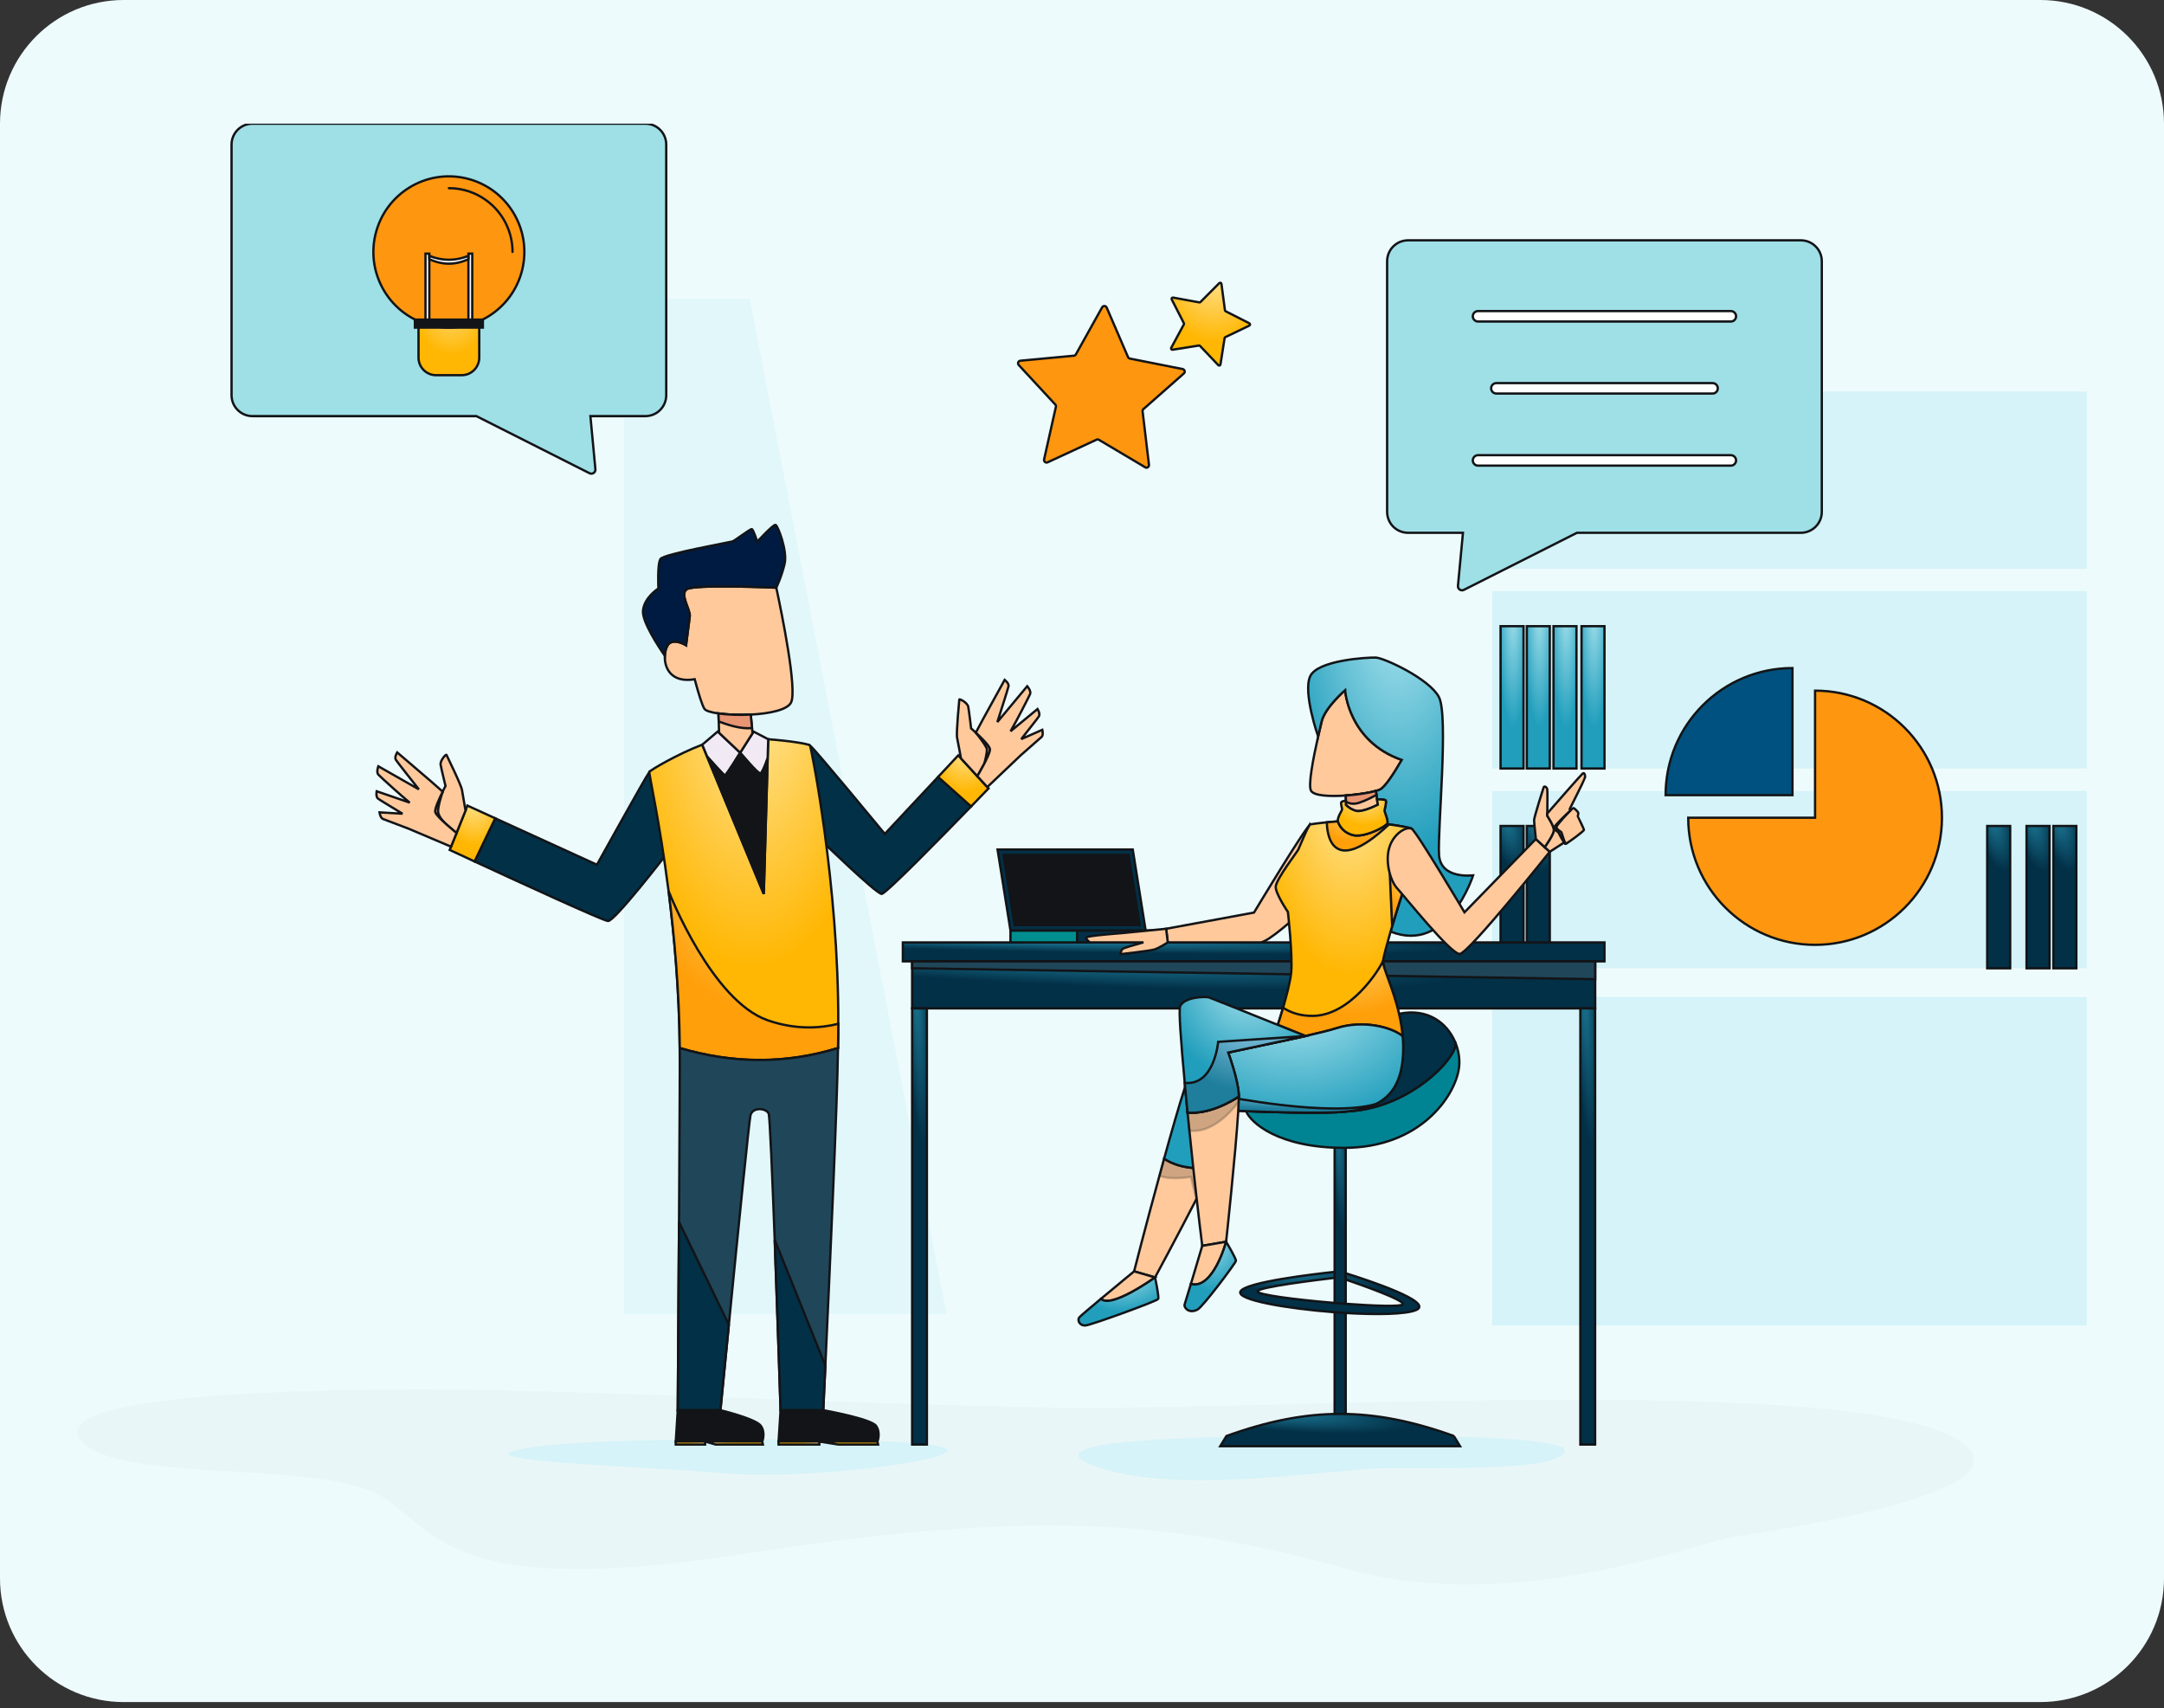 <svg width="280" height="221" viewBox="0 0 280 221" fill="none" xmlns="http://www.w3.org/2000/svg">
<rect x="0" y="0" width="280" height="221" fill="#333333" stroke="none"/>
<path d="M0 16C0 7.163 7.163 0 16 0H264C272.837 0 280 7.163 280 16V204.208C280 213.045 272.837 220.208 264 220.208H16C7.163 220.208 0 213.045 0 204.208V16Z" fill="#EEFBFD"/>
<g clip-path="url(#clip0_1104_13514)">
<g style="mix-blend-mode:multiply" opacity="0.5">
<path d="M97.004 38.639L122.478 170.006H80.715V38.639H97.004Z" fill="#D5F3F8"/>
</g>
<path d="M135.81 182.109C109.042 181.573 73.935 179.801 55.737 179.761C37.547 179.721 5.965 180.542 10.422 186.302C14.879 192.063 42.003 188.769 49.557 193.703C57.111 198.637 58.656 206.865 96.932 200.939C135.209 195.013 152.713 197.004 174.344 203.002C195.968 209.001 219.316 199.623 224.46 198.803C229.61 197.983 263.456 193.161 253.638 186.468C240.366 177.42 162.664 182.645 135.81 182.109Z" fill="#E9F6F8"/>
<path d="M92.41 186.223C103.655 186.15 124.005 186.223 122.519 187.804C121.034 189.384 103.186 191.435 93.48 190.595C83.767 189.755 62.394 189.107 66.204 187.804C70.013 186.501 83.86 186.276 92.41 186.223Z" fill="#D5F3F8"/>
<path d="M166.943 185.786C178.828 185.72 204.289 185.495 202.387 187.976C200.492 190.456 185.471 189.795 178.782 189.96C172.093 190.125 152.866 193.346 142.466 189.96C132.067 186.574 151.545 185.872 166.936 185.786H166.943Z" fill="#D5F3F8"/>
<path d="M270 128.993H193.07V171.487H270V128.993Z" fill="#D5F3F8"/>
<path d="M270 102.332H193.07V125.269H270V102.332Z" fill="#D5F3F8"/>
<path d="M270 76.491H193.07V99.428H270V76.491Z" fill="#D5F3F8"/>
<path d="M268.655 106.862H265.684V125.276H268.655V106.862Z" fill="url(#paint0_radial_1104_13514)" stroke="#121417" stroke-width="0.3"/>
<path d="M265.186 106.862H262.215V125.276H265.186V106.862Z" fill="url(#paint1_radial_1104_13514)" stroke="#121417" stroke-width="0.3"/>
<path d="M260.096 106.862H257.125V125.276H260.096V106.862Z" fill="url(#paint2_radial_1104_13514)" stroke="#121417" stroke-width="0.3"/>
<path d="M197.131 106.862H194.16V125.276H197.131V106.862Z" fill="url(#paint3_radial_1104_13514)" stroke="#121417" stroke-width="0.3"/>
<path d="M200.526 106.862H197.555V125.276H200.526V106.862Z" fill="url(#paint4_radial_1104_13514)" stroke="#121417" stroke-width="0.3"/>
<path d="M197.131 81.015H194.16V99.428H197.131V81.015Z" fill="url(#paint5_radial_1104_13514)" stroke="#121417" stroke-width="0.3"/>
<path d="M200.526 81.015H197.555V99.428H200.526V81.015Z" fill="url(#paint6_radial_1104_13514)" stroke="#121417" stroke-width="0.3"/>
<path d="M203.979 81.015H201.008V99.428H203.979V81.015Z" fill="url(#paint7_radial_1104_13514)" stroke="#121417" stroke-width="0.3"/>
<path d="M207.604 81.015H204.633V99.428H207.604V81.015Z" fill="url(#paint8_radial_1104_13514)" stroke="#121417" stroke-width="0.3"/>
<path d="M270 50.65H193.07V73.588H270V50.65Z" fill="#D5F3F8"/>
<path d="M148.176 60.452L142.187 56.901C142.095 56.848 141.976 56.841 141.877 56.887L135.558 59.811C135.307 59.93 135.036 59.705 135.096 59.434L136.621 52.635C136.647 52.529 136.621 52.416 136.542 52.337L131.814 47.224C131.629 47.019 131.755 46.695 132.025 46.669L138.952 46.021C139.064 46.007 139.157 45.948 139.209 45.849L142.603 39.764C142.735 39.526 143.092 39.539 143.197 39.797L145.957 46.199C146.004 46.298 146.089 46.371 146.195 46.391L153.022 47.747C153.293 47.8 153.386 48.144 153.174 48.322L147.951 52.926C147.872 52.998 147.826 53.104 147.839 53.217L148.665 60.135C148.698 60.406 148.4 60.604 148.163 60.459L148.176 60.452Z" fill="#FF960F" stroke="#121417" stroke-width="0.3"/>
<path d="M157.645 47.251L155.268 44.751C155.228 44.711 155.175 44.691 155.122 44.705L151.715 45.247C151.583 45.267 151.478 45.128 151.544 45.002L153.181 41.966C153.208 41.92 153.208 41.861 153.181 41.814L151.61 38.739C151.55 38.62 151.649 38.474 151.788 38.501L155.182 39.122C155.235 39.129 155.287 39.116 155.327 39.076L157.764 36.629C157.863 36.53 158.028 36.589 158.041 36.721L158.496 40.141C158.503 40.194 158.536 40.24 158.582 40.267L161.653 41.827C161.771 41.887 161.771 42.066 161.653 42.125L158.543 43.62C158.496 43.646 158.457 43.693 158.45 43.745L157.915 47.158C157.896 47.291 157.731 47.343 157.631 47.244L157.645 47.251Z" fill="url(#paint9_radial_1104_13514)" stroke="#121417" stroke-width="0.3"/>
<path d="M86.204 18.705V51.127C86.204 52.628 84.996 53.838 83.497 53.838H76.392L77.039 60.704C77.079 61.114 76.65 61.411 76.28 61.226L61.641 53.838H32.668C31.176 53.838 29.961 52.628 29.961 51.127V18.705C29.961 17.21 31.176 16 32.668 16H83.497C84.996 16 86.204 17.21 86.204 18.705Z" fill="#9FDFE6" stroke="#121417" stroke-width="0.3"/>
<path d="M102.366 90.863C101.917 91.842 99.573 92.325 97.136 92.451C95.637 92.53 94.106 92.47 92.963 92.305C92.013 92.173 91.332 91.968 91.154 91.716C90.857 91.293 90.368 89.679 89.886 87.88C86.816 88.39 85.951 86.405 86.024 84.844C86.057 84.064 86.327 83.389 86.677 83.178C87.305 82.801 88.163 83.138 88.77 83.475V83.462C88.803 83.237 89.147 80.559 89.246 79.739C89.352 78.885 87.899 76.901 88.856 76.233C89.814 75.559 100.444 76.035 100.444 76.035C101.204 79.573 103.145 89.163 102.366 90.863Z" fill="#FFC99C" stroke="#121417" stroke-width="0.3"/>
<path d="M101.521 72.939C101.132 74.6 100.445 76.035 100.445 76.035C100.445 76.035 89.814 75.559 88.857 76.233C87.9 76.901 89.352 78.885 89.247 79.739C89.148 80.559 88.804 83.237 88.771 83.462V83.475C88.164 83.138 87.305 82.801 86.678 83.178C86.328 83.39 86.058 84.064 86.025 84.845C85.192 83.647 83.053 80.393 83.198 78.998C83.377 77.258 85.192 76.141 85.192 76.141C85.192 76.141 85.034 72.953 85.463 72.318C85.886 71.676 94.483 70.155 94.78 70.049C95.084 69.943 97.078 68.416 97.276 68.455C97.467 68.488 97.982 70.082 97.982 70.082C97.982 70.082 100.069 67.814 100.353 67.906C100.637 67.992 101.911 71.273 101.521 72.939Z" fill="#001B41" stroke="#121417" stroke-width="0.3"/>
<path d="M125.65 104.336C121.866 108.238 114.603 115.652 114.081 115.652C113.368 115.652 106.019 108.503 106.019 108.503L104.824 96.465C105.359 96.836 114.484 107.888 114.484 107.888L121.378 100.52L125.65 104.336Z" fill="#023047" stroke="#121417" stroke-width="0.3"/>
<path d="M86.203 110.547C86.203 110.547 79.52 119.211 78.669 119.158C78.035 119.118 67.008 114.052 61.402 111.453L64.076 105.87L77.236 111.876C77.236 111.876 83.495 100.606 84.024 99.865L84.611 100.288L86.203 110.547Z" fill="#023047" stroke="#121417" stroke-width="0.3"/>
<path d="M108.468 132.458C108.468 133.503 108.455 134.548 108.429 135.593C101.674 137.677 94.847 137.631 87.953 135.593C87.887 128.133 87.247 121.109 86.514 115.302C86.514 115.302 86.511 115.3 86.507 115.295C85.345 106.181 83.925 100.057 84.024 99.865C84.143 99.627 87.735 97.53 90.858 96.346L91.492 97.887L98.821 115.652L99.323 98.092L99.396 95.639H99.383C102.189 95.85 104.724 96.247 104.817 96.465C104.969 96.816 108.534 114.462 108.462 132.458H108.468Z" fill="url(#paint10_radial_1104_13514)" stroke="#121417" stroke-width="0.3"/>
<path d="M108.47 132.458C108.47 133.503 108.457 134.548 108.43 135.593C101.676 137.677 94.848 137.63 87.955 135.593C87.889 128.133 87.249 121.109 86.516 115.302C86.681 115.725 92.121 129.489 99.332 132.002C102.977 133.272 106.179 133.027 108.47 132.458Z" fill="url(#paint11_radial_1104_13514)" stroke="#121417" stroke-width="0.3"/>
<path d="M108.428 135.594C108.349 142.651 107.299 165.78 106.791 176.679C106.626 180.211 106.52 182.453 106.52 182.453H101C101 182.453 100.624 170.859 100.241 160.416C99.924 152.069 99.607 144.463 99.462 144.086C99.184 143.365 97.388 143.16 97.104 144.297C96.926 145.018 95.388 160.376 94.305 171.388C93.684 177.618 93.215 182.453 93.215 182.453H87.695C87.695 182.453 87.781 170.132 87.86 158.107C87.92 147.439 87.979 136.996 87.953 135.594C94.846 137.631 101.674 137.677 108.428 135.594Z" fill="#204659" stroke="#121417" stroke-width="0.3"/>
<path d="M87.86 158.107L94.305 171.388C93.684 177.618 93.215 182.453 93.215 182.453H87.695C87.695 182.453 87.781 170.131 87.86 158.107Z" fill="#023047" stroke="#121417" stroke-width="0.3"/>
<path d="M106.792 176.679C106.627 180.211 106.521 182.453 106.521 182.453H101.002C101.002 182.453 100.625 170.859 100.242 160.416L106.792 176.679Z" fill="#023047" stroke="#121417" stroke-width="0.3"/>
<path d="M99.401 95.639L99.329 98.092C99.144 98.635 98.642 100.017 98.384 100.077C98.067 100.149 95.769 97.385 95.769 97.385L96.971 95.493L97.367 94.871L97.506 94.653L99.388 95.632H99.401V95.639Z" fill="#F1E9F3" stroke="#121417" stroke-width="0.3"/>
<path d="M95.773 97.385C95.773 97.385 93.984 100.328 93.792 100.328C93.621 100.288 91.626 98.033 91.501 97.894L90.867 96.346L92.868 94.64L93.046 94.812L93.832 95.553L95.773 97.385Z" fill="#F1E9F3" stroke="#121417" stroke-width="0.3"/>
<path d="M99.331 98.093L98.829 115.652L91.5 97.894C91.626 98.033 93.62 100.288 93.791 100.328C93.983 100.328 95.772 97.385 95.772 97.385C95.772 97.385 98.07 100.149 98.387 100.077C98.644 100.017 99.146 98.635 99.331 98.093Z" fill="#121417" stroke="#121417" stroke-width="0.3"/>
<path d="M97.369 94.871L96.973 95.493L95.771 97.385L93.83 95.553L93.044 94.812L92.998 93.344L92.965 92.305C94.107 92.471 95.639 92.53 97.138 92.451L97.303 94.177L97.369 94.871Z" fill="#FFC99C" stroke="#121417" stroke-width="0.3"/>
<path d="M97.303 94.177C95.976 94.395 93.982 93.721 92.998 93.344L92.965 92.305C94.107 92.471 95.639 92.53 97.138 92.451L97.303 94.177Z" fill="#E89574" stroke="#121417" stroke-width="0.3"/>
<path d="M64.077 105.87L61.403 111.452C59.475 110.56 58.188 109.964 58.188 109.964L60.472 104.223L64.077 105.87Z" fill="url(#paint12_radial_1104_13514)" stroke="#121417" stroke-width="0.3"/>
<path d="M127.909 102.001C127.909 102.001 127.005 102.947 125.651 104.336L121.379 100.52L123.987 97.728L124.344 98.119L126.456 100.42L127.751 101.829L127.909 102.001Z" fill="url(#paint13_radial_1104_13514)" stroke="#121417" stroke-width="0.3"/>
<path d="M101 182.453L100.742 186.494H113.532C113.532 186.494 113.981 185.377 113.347 184.47C112.713 183.564 106.526 182.447 106.526 182.447H101.006L101 182.453Z" fill="#121417" stroke="#121417" stroke-width="0.3"/>
<path d="M113.532 186.494L113.611 186.891H108.461L106.011 186.494V186.891H100.742V186.494H113.532Z" fill="url(#paint14_radial_1104_13514)" stroke="#121417" stroke-width="0.3"/>
<path d="M87.695 182.453L87.438 186.494H98.629C98.629 186.494 99.078 185.377 98.444 184.47C97.811 183.564 93.215 182.447 93.215 182.447H87.695V182.453Z" fill="#121417" stroke="#121417" stroke-width="0.3"/>
<path d="M98.629 186.494L98.709 186.891H92.588L91.234 186.494V186.891H87.438V186.494H98.629Z" fill="url(#paint15_radial_1104_13514)" stroke="#121417" stroke-width="0.3"/>
<path d="M128.093 96.915C128.132 97.213 127.776 97.993 127.386 98.747V98.76C126.937 99.614 126.455 100.42 126.455 100.42L124.342 98.119C124.342 98.119 123.986 96.181 123.84 95.473C123.702 94.759 124.124 90.652 124.124 90.506C124.124 90.361 125.168 90.896 125.28 91.432C125.385 91.961 125.65 94.23 125.65 94.23C125.65 94.23 125.914 94.461 126.264 94.785C126.97 95.44 128.04 96.492 128.093 96.915Z" fill="#FFC99C" stroke="#121417" stroke-width="0.3"/>
<path d="M127.384 98.747C127.417 98.602 127.734 97.338 127.695 96.942C127.662 96.518 126.262 94.785 126.262 94.785C126.968 95.44 128.038 96.492 128.091 96.915C128.13 97.213 127.774 97.993 127.384 98.747Z" fill="#E89574" stroke="#121417" stroke-width="0.3"/>
<path d="M134.733 95.374C134.443 95.632 132.059 97.728 132.059 97.728L127.747 101.829L126.453 100.42C126.453 100.42 128.17 97.55 128.091 96.915C128.038 96.492 126.968 95.44 126.262 94.785L127.252 92.933L129.992 87.96C129.992 87.96 130.56 88.396 130.494 88.773C130.441 89.097 129.457 92.1 129.048 93.416L132.911 88.78C132.911 88.78 133.446 89.395 133.287 89.785C133.148 90.123 131.471 93.396 130.758 94.607L134.245 91.73C134.245 91.73 134.621 92.338 134.429 92.669C134.291 92.907 133.294 94.137 132.138 95.625L134.865 94.421C134.865 94.421 135.037 95.116 134.753 95.374H134.733Z" fill="#FFC99C" stroke="#121417" stroke-width="0.3"/>
<path d="M60.24 104.865L59.071 107.762C59.071 107.762 58.272 107.127 57.533 106.452L57.493 106.413C56.906 105.877 56.377 105.328 56.311 105.057C56.212 104.647 56.833 103.304 57.269 102.438C57.269 102.425 57.269 102.418 57.269 102.418C57.48 101.995 57.645 101.684 57.645 101.684C57.645 101.684 57.097 99.468 57.011 98.932C56.925 98.397 57.718 97.53 57.77 97.662C57.817 97.795 59.659 101.492 59.778 102.213C59.89 102.927 60.233 104.865 60.233 104.865H60.24Z" fill="#FFC99C" stroke="#121417" stroke-width="0.3"/>
<path d="M57.493 106.413C56.906 105.877 56.377 105.328 56.311 105.057C56.212 104.647 56.833 103.304 57.269 102.438C57.196 102.649 56.589 104.495 56.694 105.097C56.787 105.659 57.348 106.261 57.493 106.413Z" fill="#E89574" stroke="#121417" stroke-width="0.3"/>
<path d="M49.551 105.956C49.915 106.095 52.886 107.22 52.886 107.22L58.36 109.541L59.079 107.769C59.079 107.769 56.465 105.685 56.319 105.063C56.22 104.647 56.854 103.284 57.283 102.424L55.705 101.036L51.394 97.345C51.394 97.345 51.017 97.954 51.209 98.284C51.374 98.569 53.348 101.036 54.193 102.12L48.951 99.137C48.951 99.137 48.667 99.905 48.951 100.215C49.195 100.48 51.915 102.954 53.011 103.84L48.739 102.372C48.739 102.372 48.601 103.073 48.898 103.311C49.116 103.489 50.476 104.29 52.08 105.275L49.109 105.103C49.109 105.103 49.195 105.811 49.545 105.95L49.551 105.956Z" fill="#FFC99C" stroke="#121417" stroke-width="0.3"/>
<path d="M207.603 121.929H116.82V124.376H207.603V121.929Z" fill="url(#paint16_radial_1104_13514)" stroke="#121417" stroke-width="0.3"/>
<path d="M206.402 124.376H118.023V130.461H206.402V124.376Z" fill="url(#paint17_radial_1104_13514)" stroke="#121417" stroke-width="0.3"/>
<path d="M118.023 124.376H206.402V126.684L118.023 125.269V124.376Z" fill="#204659" stroke="#121417" stroke-width="0.3"/>
<path d="M119.932 130.461H118.023V186.891H119.932V130.461Z" fill="url(#paint18_radial_1104_13514)" stroke="#121417" stroke-width="0.3"/>
<path d="M206.393 130.461H204.484V186.891H206.393V130.461Z" fill="url(#paint19_radial_1104_13514)" stroke="#121417" stroke-width="0.3"/>
<path d="M139.383 120.381H130.746V121.929H139.383V120.381Z" fill="#008E8F" stroke="#121417" stroke-width="0.3"/>
<path d="M156.867 120.381H139.383V121.929H156.867V120.381Z" fill="#023047" stroke="#121417" stroke-width="0.3"/>
<path d="M146.565 109.911H129.074L130.745 120.381H148.236L146.565 109.911Z" fill="#023047" stroke="#121417" stroke-width="0.3"/>
<path d="M146.023 110.599H129.84L131.286 119.687H147.476L146.023 110.599Z" fill="#121417" stroke="#121417" stroke-width="0.3"/>
<path d="M174.12 147.697H172.688V183.485H174.12V147.697Z" fill="url(#paint20_radial_1104_13514)" stroke="#121417" stroke-width="0.3"/>
<path d="M188.118 185.786C177.541 181.977 169.267 181.977 158.69 185.786L157.891 187.103H188.911L188.112 185.786H188.118Z" fill="url(#paint21_radial_1104_13514)" stroke="#121417" stroke-width="0.3"/>
<path d="M174.122 164.728V165.541C176.294 166.289 181.907 168.273 181.498 168.762C181.247 169.06 177.912 168.961 174.122 168.683C173.647 168.643 173.171 168.603 172.689 168.57C167.744 168.16 162.574 167.505 162.693 167.062C162.831 166.513 170.491 165.581 172.689 165.323V164.549C170.187 164.82 161.101 165.872 160.501 167.089C159.959 168.174 166.436 169.298 172.689 169.774C173.171 169.814 173.647 169.84 174.122 169.873C178.19 170.111 181.92 170.052 183.241 169.483C185.618 168.458 176.862 165.587 174.122 164.728Z" fill="url(#paint22_radial_1104_13514)" stroke="#121417" stroke-width="0.3"/>
<path d="M188.764 138.245C188.236 141.857 183.726 148.504 173.908 148.504C165.304 148.504 161.759 145.157 161.23 143.755C164.367 143.881 169.517 144.039 172.898 143.9C173.479 143.874 174.033 143.834 174.568 143.768H174.588C182.901 143.259 188.976 136.274 188.269 134.793C188.758 135.924 188.929 137.148 188.764 138.245Z" fill="#008493" stroke="#121417" stroke-width="0.3"/>
<path d="M174.59 143.768C178.75 143.272 181.318 141.433 181.549 136.301C181.582 135.534 181.562 134.78 181.49 134.052C181.404 133.047 181.239 132.075 181.028 131.162C184.738 130.388 187.234 132.359 188.271 134.793C188.977 136.274 182.903 143.259 174.59 143.768Z" fill="#023047" stroke="#121417" stroke-width="0.3"/>
<path d="M181.377 98.317C180.465 99.898 179.27 101.783 178.59 102.133C178.465 102.199 178.267 102.266 178.022 102.332C177.157 102.576 175.645 102.815 174.14 102.92C172.053 103.066 169.974 102.967 169.624 102.285C169.254 101.565 169.901 98.172 170.555 95.275C170.706 94.6 170.858 93.945 171.004 93.363C171.433 91.531 174.054 89.289 174.054 89.289C174.054 89.289 174.437 95.89 181.377 98.317Z" fill="#FFC99C" stroke="#121417" stroke-width="0.3"/>
<path d="M190.608 113.245C190.608 113.245 187.373 123.483 179.931 120.527C180.578 118.271 181.384 115.705 181.78 114.667C182.486 112.821 182.949 107.471 182.665 107.226C182.519 107.094 181.087 106.836 179.443 106.618C179.726 106.346 179.159 105.149 179.139 104.931C179.119 104.719 179.476 103.628 179.244 103.522C179.013 103.416 178.168 103.41 178.168 103.41L178.016 102.332C178.261 102.266 178.459 102.2 178.584 102.133C179.264 101.783 180.459 99.898 181.371 98.317C174.431 95.89 174.048 89.289 174.048 89.289C174.048 89.289 171.427 91.531 170.997 93.363C170.852 93.945 170.7 94.6 170.548 95.275C170.548 95.275 168.581 89.646 169.512 87.523C170.443 85.394 176.947 85.043 178.01 85.076C179.073 85.109 184.91 87.794 186.177 90.175C187.452 92.55 185.986 107.431 186.197 110.619C186.409 113.807 190.601 113.245 190.601 113.245H190.608Z" fill="url(#paint23_radial_1104_13514)" stroke="#121417" stroke-width="0.3"/>
<path d="M156.838 151.076C156.277 152.234 155.564 153.656 154.798 155.144C152.368 159.866 149.449 165.27 149.449 165.27L146.742 164.483C146.742 164.483 148.274 158.477 150.024 152.108C150.215 151.374 150.42 150.633 150.625 149.899C151.483 150.488 153.418 151.414 156.838 151.076Z" fill="#FFC99C" stroke="#121417" stroke-width="0.3"/>
<path opacity="0.2" d="M156.838 151.076C156.276 152.234 155.563 153.656 154.797 155.144L154.084 152.267C154.084 152.267 151.351 152.73 150.023 152.108C150.215 151.374 150.42 150.633 150.624 149.899C151.483 150.488 153.417 151.414 156.838 151.076Z" fill="#121417" stroke="#121417" stroke-width="0.3"/>
<path d="M169.542 106.657C168.816 107.153 162.253 118.066 162.253 118.066L150.883 120.163L151.094 121.922H163.085C164.095 121.922 167.964 118.364 167.964 118.364L169.536 106.651L169.542 106.657Z" fill="#FFC99C" stroke="#121417" stroke-width="0.3"/>
<path d="M182.12 113.423C182.014 113.919 181.902 114.343 181.776 114.667C181.42 115.599 180.733 117.762 180.132 119.819C180.06 120.057 179.994 120.289 179.928 120.52C179.426 122.266 179.01 123.82 178.95 124.31C178.851 125.09 180.231 127.716 181.024 131.162C181.235 132.075 181.4 133.047 181.486 134.052C180.046 132.875 176.342 131.916 172.896 133.034C172.057 133.305 170.631 133.649 168.921 134.039C168.921 134.039 167.356 133.411 165.335 132.597C165.481 132.154 165.745 131.327 166.022 130.375C166.464 128.847 166.953 126.989 167.065 125.838C167.277 123.602 166.643 117.987 166.643 117.987C166.643 117.987 164.966 115.533 165.071 114.673C165.203 113.635 167.805 110.269 167.983 109.918C168.161 109.561 169.29 106.73 169.541 106.657C169.66 106.624 170.565 106.499 171.681 106.386C172.13 106.346 172.618 106.3 173.1 106.267C173.107 106.294 173.113 106.327 173.127 106.353C173.325 106.849 173.82 107.755 175.108 108.053C176.085 108.284 177.689 107.696 178.693 107.127C179.016 106.948 179.281 106.763 179.439 106.618C179.538 106.631 179.63 106.644 179.723 106.657C181.248 106.862 182.523 107.1 182.661 107.226C182.892 107.431 182.622 111.109 182.12 113.423Z" fill="url(#paint24_radial_1104_13514)" stroke="#121417" stroke-width="0.3"/>
<path d="M179.722 106.657C172.01 113.913 171.686 107.372 171.68 106.386C172.129 106.346 172.617 106.3 173.099 106.267C173.106 106.294 173.113 106.327 173.126 106.353C173.324 106.849 173.819 107.755 175.107 108.053C176.084 108.284 177.688 107.696 178.692 107.127C179.015 106.948 179.28 106.763 179.438 106.618C179.537 106.631 179.63 106.644 179.722 106.657Z" fill="url(#paint25_radial_1104_13514)" stroke="#121417" stroke-width="0.3"/>
<path d="M181.024 131.162C181.236 132.075 181.401 133.047 181.486 134.052C180.047 132.875 176.343 131.916 172.896 133.034C172.058 133.305 170.631 133.649 168.921 134.039C168.921 134.039 167.356 133.411 165.336 132.597C165.481 132.154 165.745 131.327 166.023 130.375C166.954 130.99 168.215 131.453 169.879 131.433C174.758 131.38 178.528 125.375 178.951 124.31C178.852 125.09 180.232 127.716 181.024 131.162Z" fill="url(#paint26_radial_1104_13514)" stroke="#121417" stroke-width="0.3"/>
<path d="M182.119 113.423C182.014 113.919 181.901 114.343 181.776 114.667C181.419 115.599 180.733 117.762 180.132 119.819L179.841 113.37L179.828 113.02L181.974 112.782L182.119 113.423Z" fill="url(#paint27_radial_1104_13514)" stroke="#121417" stroke-width="0.3"/>
<path d="M200.524 110.202C200.524 110.202 190.018 123.364 188.869 123.417C187.721 123.47 181.653 115.87 180.807 114.964C179.956 114.065 179.203 111.651 179.738 109.733C180.273 107.848 181.976 106.869 182.663 107.226C183.257 107.53 189.49 118.033 189.49 118.033L198.721 108.555L199.883 109.614L200.524 110.202Z" fill="#FFC99C" stroke="#121417" stroke-width="0.3"/>
<path d="M181.546 136.301C181.388 139.826 180.126 141.804 178 142.849C177.03 143.325 175.887 143.609 174.587 143.768H174.567C174.032 143.834 173.477 143.874 172.896 143.9C169.516 144.039 164.366 143.881 161.229 143.755C159.592 143.689 158.502 143.636 158.502 143.636C158.502 143.636 158.469 146.493 157.974 148.451C157.875 148.854 157.452 149.813 156.838 151.077C153.418 151.414 151.483 150.488 150.625 149.899C151.589 146.414 152.566 143.008 153.339 140.613C153.953 138.702 154.448 137.432 154.686 137.287C155.062 137.068 156.719 136.658 158.918 136.175C159.711 136.003 160.562 135.818 161.46 135.633C161.619 135.6 161.777 135.567 161.942 135.534C163.732 135.15 165.64 134.753 167.376 134.376C167.614 134.323 167.852 134.271 168.076 134.224C168.367 134.158 168.644 134.099 168.921 134.039C170.632 133.649 172.058 133.305 172.896 133.034C176.343 131.916 180.047 132.875 181.487 134.052C181.559 134.78 181.579 135.534 181.546 136.301Z" fill="url(#paint28_radial_1104_13514)" stroke="#121417" stroke-width="0.3"/>
<path d="M178.002 142.849C177.031 143.325 175.889 143.609 174.588 143.768H174.569C174.034 143.834 173.479 143.874 172.898 143.9C169.517 144.039 164.367 143.881 161.231 143.755C159.593 143.689 158.504 143.636 158.504 143.636V141.844C158.504 141.844 172.165 144.562 178.002 142.849Z" fill="url(#paint29_radial_1104_13514)" stroke="#121417" stroke-width="0.3"/>
<path d="M181.495 134.052H181.488" stroke="#121417" stroke-width="0.3" stroke-miterlimit="10"/>
<path d="M160.292 141.863C160.292 142.062 160.285 142.293 160.272 142.564C160.266 142.902 160.246 143.285 160.219 143.715C159.903 149.013 158.648 160.653 158.648 160.653L155.558 161.183C155.558 161.183 154.99 156.665 154.396 151.103C154.231 149.555 154.059 147.922 153.894 146.275C153.815 145.494 153.735 144.714 153.656 143.94C154.653 144.039 157.037 143.953 160.292 141.863Z" fill="#FFC99C" stroke="#121417" stroke-width="0.3"/>
<path opacity="0.2" d="M160.292 141.863C160.292 142.062 160.285 142.293 160.272 142.564C159.242 143.914 156.727 146.698 153.894 146.275C153.815 145.494 153.735 144.714 153.656 143.94C154.653 144.039 157.037 143.953 160.292 141.863Z" fill="#121417" stroke="#121417" stroke-width="0.3"/>
<path d="M168.923 134.039C168.646 134.099 168.369 134.158 168.078 134.224C167.854 134.271 167.616 134.323 167.378 134.376C165.642 134.753 163.733 135.15 161.944 135.534C161.779 135.567 161.621 135.6 161.462 135.633C160.564 135.818 159.712 136.003 158.92 136.175C159.197 136.943 160.095 139.529 160.274 141.381C160.287 141.5 160.293 141.658 160.293 141.863C157.038 143.953 154.655 144.039 153.658 143.94C153.552 142.809 153.44 141.691 153.341 140.613C153.327 140.441 153.308 140.269 153.294 140.097C152.806 134.859 152.489 130.593 152.707 130.15C153.308 128.946 156.028 128.907 156.451 129.052C156.728 129.138 161.746 131.155 165.338 132.597C167.358 133.411 168.923 134.039 168.923 134.039Z" fill="url(#paint30_radial_1104_13514)" stroke="#121417" stroke-width="0.3"/>
<path d="M168.922 134.039C168.645 134.099 168.367 134.158 168.077 134.224C167.852 134.271 167.615 134.323 167.377 134.376C165.64 134.753 163.732 135.15 161.943 135.534C161.778 135.567 161.619 135.6 161.461 135.633C160.563 135.818 159.711 136.003 158.919 136.175C159.196 136.943 160.094 139.529 160.272 141.381C160.285 141.5 160.292 141.658 160.292 141.863C157.037 143.953 154.653 144.039 153.656 143.94C153.55 142.809 153.438 141.691 153.339 140.613C153.326 140.441 153.306 140.269 153.293 140.097C157.136 140.494 157.618 134.793 157.618 134.793L168.922 134.039Z" fill="url(#paint31_radial_1104_13514)" stroke="#121417" stroke-width="0.3"/>
<path d="M178.274 104.118C177.693 104.402 176.181 105.09 175.468 104.905C174.814 104.739 174.345 104.336 174.141 104.137V102.92C175.646 102.815 177.158 102.577 178.023 102.332L178.096 102.834L178.175 103.41L178.274 104.118Z" fill="#FFC99C" stroke="#121417" stroke-width="0.3"/>
<path d="M178.096 102.834C177.647 103.092 176.808 103.536 175.877 103.853C175.065 104.124 174.484 103.926 174.141 103.714V102.92C175.646 102.815 177.158 102.577 178.023 102.332L178.096 102.834Z" fill="#E89574" stroke="#121417" stroke-width="0.3"/>
<path d="M179.446 106.611C179.287 106.763 179.023 106.948 178.7 107.127C177.696 107.696 176.092 108.284 175.114 108.053C173.827 107.755 173.332 106.849 173.134 106.353C173.12 106.327 173.114 106.294 173.107 106.267C173.015 105.751 173.629 104.878 173.649 104.746C173.668 104.6 173.51 104.177 173.523 103.873C173.536 103.655 173.939 103.615 174.144 103.608V104.137C174.348 104.336 174.817 104.739 175.471 104.905C176.184 105.09 177.696 104.402 178.277 104.118L178.178 103.41C178.178 103.41 179.023 103.417 179.254 103.522C179.485 103.628 179.129 104.719 179.149 104.931C179.169 105.149 179.736 106.346 179.452 106.611H179.446Z" fill="url(#paint32_radial_1104_13514)" stroke="#121417" stroke-width="0.3"/>
<path d="M149.452 165.27C149.452 165.27 143.767 169.371 142.453 168.035C144.434 166.381 146.745 164.483 146.745 164.483L149.452 165.27Z" fill="#FFC99C" stroke="#121417" stroke-width="0.3"/>
<path d="M149.853 168.061C149.715 168.326 141.263 171.408 140.464 171.481C139.665 171.547 139.368 170.786 139.652 170.436C139.771 170.283 141.026 169.225 142.452 168.035C143.766 169.371 149.451 165.27 149.451 165.27C149.451 165.27 149.999 167.797 149.853 168.061Z" fill="url(#paint33_radial_1104_13514)" stroke="#121417" stroke-width="0.3"/>
<path d="M158.649 160.654C158.649 160.654 157.004 166.871 154.086 166.123C154.74 163.934 155.558 161.183 155.558 161.183L158.649 160.654Z" fill="#FFC99C" stroke="#121417" stroke-width="0.3"/>
<path d="M159.915 163.127C159.869 163.425 155.669 169.033 154.963 169.417C153.854 170.026 153.134 169.166 153.286 168.742C153.339 168.577 153.682 167.453 154.085 166.123C157.003 166.871 158.647 160.654 158.647 160.654C158.647 160.654 159.961 162.83 159.915 163.127Z" fill="url(#paint34_radial_1104_13514)" stroke="#121417" stroke-width="0.3"/>
<path d="M151.096 121.929C151.096 121.929 149.98 122.663 149.346 122.848C148.712 123.034 145.015 123.444 145.015 123.444C145.015 123.444 144.962 122.868 145.404 122.683C145.846 122.504 147.953 121.922 147.953 121.922H141.02C141.02 121.922 140.419 121.486 140.577 121.274C140.736 121.063 144.684 120.765 145.087 120.732C145.497 120.699 150.884 120.163 150.884 120.163L151.096 121.922V121.929Z" fill="#FFC99C" stroke="#121417" stroke-width="0.3"/>
<path d="M201.071 107.411C201.071 107.855 200.285 109.032 199.995 109.462C199.929 109.561 199.889 109.614 199.889 109.614L198.727 108.556C198.727 108.556 198.496 106.452 198.496 106.102C198.496 105.751 199.665 102.041 199.737 101.849C199.81 101.651 200.14 101.816 200.2 102.114C200.246 102.365 200.213 104.481 200.206 105.255C200.2 105.427 200.2 105.533 200.2 105.533C200.2 105.533 200.2 105.54 200.206 105.546C200.305 105.698 201.078 106.896 201.078 107.411H201.071Z" fill="#FFC99C" stroke="#121417" stroke-width="0.3"/>
<path d="M204.946 107.372C204.946 107.524 202.998 108.972 202.615 109.151C202.589 109.164 202.576 109.171 202.563 109.171C202.523 109.171 202.464 109.104 202.384 108.999C202.114 108.635 201.684 107.788 201.658 107.729C201.618 107.656 201.064 107.305 201.07 107.074C201.084 106.902 202.365 105.625 203.084 104.957L203.104 104.938C203.104 104.938 203.15 104.898 203.17 104.878C203.388 104.68 203.54 104.547 203.56 104.547C203.758 104.561 204.154 105.037 204.207 105.136C204.26 105.229 204.147 105.559 204.147 105.606C204.147 105.645 204.946 107.213 204.946 107.372Z" fill="#FFC99C" stroke="#121417" stroke-width="0.3"/>
<path d="M201.988 107.623C202.094 107.696 202.378 108.992 202.615 109.151C202.589 109.164 202.576 109.171 202.563 109.171C202.523 109.171 202.464 109.104 202.384 108.999C202.114 108.635 201.684 107.788 201.658 107.729C201.618 107.656 201.064 107.305 201.07 107.074C201.084 106.902 202.365 105.626 203.084 104.958C202.913 105.143 201.493 106.657 201.407 106.948C201.315 107.253 201.883 107.55 201.988 107.623Z" fill="#E89574" stroke="#121417" stroke-width="0.3"/>
<path d="M205.059 100.678C204.954 100.996 203.105 104.667 203.105 104.667L203.171 104.878C202.471 105.52 201.085 106.895 201.071 107.074C201.071 107.305 201.619 107.656 201.659 107.729C201.685 107.788 202.115 108.635 202.385 108.999L200.523 110.202L199.883 109.614C199.883 109.614 201.071 107.96 201.071 107.411C201.071 106.862 200.193 105.533 200.193 105.533C200.193 105.533 200.193 105.427 200.193 105.255C201.025 104.296 204.577 100.235 204.789 100.07C205.026 99.885 205.158 100.361 205.053 100.678H205.059Z" fill="#FFC99C" stroke="#121417" stroke-width="0.3"/>
<path d="M179.48 33.798V66.22C179.48 67.721 180.689 68.931 182.188 68.931H189.292L188.645 75.797C188.606 76.207 189.035 76.504 189.405 76.319L204.043 68.931H233.016C234.509 68.931 235.723 67.721 235.723 66.22V33.798C235.723 32.303 234.509 31.093 233.016 31.093H182.188C180.689 31.093 179.48 32.303 179.48 33.798Z" fill="#9FDFE6" stroke="#121417" stroke-width="0.3"/>
<path d="M223.957 40.247H191.24C190.87 40.247 190.566 40.551 190.566 40.921C190.566 41.292 190.87 41.596 191.24 41.596H223.957C224.327 41.596 224.63 41.292 224.63 40.921C224.63 40.551 224.327 40.247 223.957 40.247Z" fill="white" stroke="#121417" stroke-width="0.3"/>
<path d="M221.594 49.566H193.611C193.241 49.566 192.938 49.87 192.938 50.24C192.938 50.611 193.241 50.915 193.611 50.915H221.594C221.964 50.915 222.267 50.611 222.267 50.24C222.267 49.87 221.964 49.566 221.594 49.566Z" fill="white" stroke="#121417" stroke-width="0.3"/>
<path d="M223.957 58.891H191.24C190.87 58.891 190.566 59.196 190.566 59.566C190.566 59.936 190.87 60.241 191.24 60.241H223.957C224.327 60.241 224.63 59.936 224.63 59.566C224.63 59.196 224.327 58.891 223.957 58.891Z" fill="white" stroke="#121417" stroke-width="0.3"/>
<path d="M231.926 86.432V102.874H215.512C215.512 93.793 222.861 86.432 231.926 86.432Z" fill="#00517F" stroke="#121417" stroke-width="0.3"/>
<path d="M251.267 105.797C251.267 114.878 243.918 122.24 234.852 122.24C225.786 122.24 218.438 114.878 218.438 105.797H234.852V89.355C243.918 89.355 251.267 96.716 251.267 105.797Z" fill="#FF960F" stroke="#121417" stroke-width="0.3"/>
<path d="M59.738 39.242H56.424C55.169 39.242 54.152 40.26 54.152 41.517V46.266C54.152 47.522 55.169 48.541 56.424 48.541H59.738C60.993 48.541 62.01 47.522 62.01 46.266V41.517C62.01 40.26 60.993 39.242 59.738 39.242Z" fill="url(#paint35_radial_1104_13514)" stroke="#121417" stroke-width="0.3"/>
<path d="M67.58 34.86C68.828 29.604 65.585 24.33 60.338 23.081C55.09 21.832 49.826 25.08 48.578 30.336C47.331 35.592 50.574 40.865 55.821 42.115C61.069 43.364 66.333 40.116 67.58 34.86Z" fill="#FF960F" stroke="#121417" stroke-width="0.3"/>
<path d="M58.082 24.347C62.631 24.347 66.316 28.044 66.316 32.594" stroke="#121417" stroke-width="0.3" stroke-miterlimit="10" stroke-linecap="round"/>
<path d="M62.479 41.351H53.684V42.383H62.479V41.351Z" fill="#121417" stroke="#121417" stroke-width="0.3"/>
<path d="M55.55 32.813H55.055V41.351H55.55V32.813Z" fill="#FEFEFE" stroke="#121417" stroke-width="0.3"/>
<path d="M61.105 32.813H60.609V41.351H61.105V32.813Z" fill="#FEFEFE" stroke="#121417" stroke-width="0.3"/>
<path d="M60.609 33.527C58.925 34.307 57.234 34.307 55.551 33.527V33.104C57.234 33.778 58.925 33.778 60.609 33.104V33.527Z" fill="#FEFEFE" stroke="#121417" stroke-width="0.3"/>
</g>
<defs>
<radialGradient id="paint0_radial_1104_13514" cx="0" cy="0" r="1" gradientUnits="userSpaceOnUse" gradientTransform="translate(266.257 105.182) rotate(76.458) scale(7.664 2.477)">
<stop stop-color="#1E7E9C"/>
<stop offset="1" stop-color="#023047"/>
</radialGradient>
<radialGradient id="paint1_radial_1104_13514" cx="0" cy="0" r="1" gradientUnits="userSpaceOnUse" gradientTransform="translate(262.788 105.182) rotate(76.458) scale(7.664 2.477)">
<stop stop-color="#1E7E9C"/>
<stop offset="1" stop-color="#023047"/>
</radialGradient>
<radialGradient id="paint2_radial_1104_13514" cx="0" cy="0" r="1" gradientUnits="userSpaceOnUse" gradientTransform="translate(257.698 105.182) rotate(76.458) scale(7.664 2.477)">
<stop stop-color="#1E7E9C"/>
<stop offset="1" stop-color="#023047"/>
</radialGradient>
<radialGradient id="paint3_radial_1104_13514" cx="0" cy="0" r="1" gradientUnits="userSpaceOnUse" gradientTransform="translate(194.733 105.182) rotate(76.458) scale(7.664 2.477)">
<stop stop-color="#1E7E9C"/>
<stop offset="1" stop-color="#023047"/>
</radialGradient>
<radialGradient id="paint4_radial_1104_13514" cx="0" cy="0" r="1" gradientUnits="userSpaceOnUse" gradientTransform="translate(198.128 105.182) rotate(76.458) scale(7.664 2.477)">
<stop stop-color="#1E7E9C"/>
<stop offset="1" stop-color="#023047"/>
</radialGradient>
<radialGradient id="paint5_radial_1104_13514" cx="0" cy="0" r="1" gradientUnits="userSpaceOnUse" gradientTransform="translate(195.778 77.26) rotate(89.959) scale(16.9 2.116)">
<stop stop-color="#B0E7F1"/>
<stop offset="1" stop-color="#219EBC"/>
</radialGradient>
<radialGradient id="paint6_radial_1104_13514" cx="0" cy="0" r="1" gradientUnits="userSpaceOnUse" gradientTransform="translate(199.173 77.26) rotate(89.959) scale(16.9 2.116)">
<stop stop-color="#B0E7F1"/>
<stop offset="1" stop-color="#219EBC"/>
</radialGradient>
<radialGradient id="paint7_radial_1104_13514" cx="0" cy="0" r="1" gradientUnits="userSpaceOnUse" gradientTransform="translate(202.626 77.26) rotate(89.959) scale(16.9 2.116)">
<stop stop-color="#B0E7F1"/>
<stop offset="1" stop-color="#219EBC"/>
</radialGradient>
<radialGradient id="paint8_radial_1104_13514" cx="0" cy="0" r="1" gradientUnits="userSpaceOnUse" gradientTransform="translate(206.251 77.26) rotate(89.959) scale(16.9 2.116)">
<stop stop-color="#B0E7F1"/>
<stop offset="1" stop-color="#219EBC"/>
</radialGradient>
<radialGradient id="paint9_radial_1104_13514" cx="0" cy="0" r="1" gradientUnits="userSpaceOnUse" gradientTransform="translate(157.088 34.394) rotate(89.756) scale(9.836 7.278)">
<stop stop-color="#FFE8A5"/>
<stop offset="1" stop-color="#FFB703"/>
</radialGradient>
<radialGradient id="paint10_radial_1104_13514" cx="0" cy="0" r="1" gradientUnits="userSpaceOnUse" gradientTransform="translate(97.334 87.176) rotate(89.849) scale(38.09 17.415)">
<stop stop-color="#FFE8A5"/>
<stop offset="1" stop-color="#FFB703"/>
</radialGradient>
<radialGradient id="paint11_radial_1104_13514" cx="0" cy="0" r="1" gradientUnits="userSpaceOnUse" gradientTransform="translate(98.472 110.849) rotate(89.742) scale(20.043 15.638)">
<stop stop-color="#FFD56D"/>
<stop offset="1" stop-color="#FF9F0A"/>
</radialGradient>
<radialGradient id="paint12_radial_1104_13514" cx="0" cy="0" r="1" gradientUnits="userSpaceOnUse" gradientTransform="translate(61.395 102.749) rotate(89.791) scale(6.635 4.195)">
<stop stop-color="#FFE8A5"/>
<stop offset="1" stop-color="#FFB703"/>
</radialGradient>
<radialGradient id="paint13_radial_1104_13514" cx="0" cy="0" r="1" gradientUnits="userSpaceOnUse" gradientTransform="translate(124.935 96.381) rotate(89.747) scale(6.065 4.651)">
<stop stop-color="#FFE8A5"/>
<stop offset="1" stop-color="#FFB703"/>
</radialGradient>
<radialGradient id="paint14_radial_1104_13514" cx="0" cy="0" r="1" gradientUnits="userSpaceOnUse" gradientTransform="translate(107.75 186.413) rotate(81.75) scale(0.368 9.072)">
<stop stop-color="#FFE8A5"/>
<stop offset="1" stop-color="#FFB703"/>
</radialGradient>
<radialGradient id="paint15_radial_1104_13514" cx="0" cy="0" r="1" gradientUnits="userSpaceOnUse" gradientTransform="translate(93.576 186.413) rotate(82.762) scale(0.367 7.964)">
<stop stop-color="#FFE8A5"/>
<stop offset="1" stop-color="#FFB703"/>
</radialGradient>
<radialGradient id="paint16_radial_1104_13514" cx="0" cy="0" r="1" gradientUnits="userSpaceOnUse" gradientTransform="translate(134.337 121.706) rotate(1.035) scale(54.844 1.405)">
<stop stop-color="#1E7E9C"/>
<stop offset="1" stop-color="#023047"/>
</radialGradient>
<radialGradient id="paint17_radial_1104_13514" cx="0" cy="0" r="1" gradientUnits="userSpaceOnUse" gradientTransform="translate(135.076 123.821) rotate(2.641) scale(53.44 3.491)">
<stop stop-color="#1E7E9C"/>
<stop offset="1" stop-color="#023047"/>
</radialGradient>
<radialGradient id="paint18_radial_1104_13514" cx="0" cy="0" r="1" gradientUnits="userSpaceOnUse" gradientTransform="translate(118.392 125.31) rotate(87.111) scale(22.865 1.634)">
<stop stop-color="#1E7E9C"/>
<stop offset="1" stop-color="#023047"/>
</radialGradient>
<radialGradient id="paint19_radial_1104_13514" cx="0" cy="0" r="1" gradientUnits="userSpaceOnUse" gradientTransform="translate(204.853 125.31) rotate(87.111) scale(22.865 1.634)">
<stop stop-color="#1E7E9C"/>
<stop offset="1" stop-color="#023047"/>
</radialGradient>
<radialGradient id="paint20_radial_1104_13514" cx="0" cy="0" r="1" gradientUnits="userSpaceOnUse" gradientTransform="translate(172.964 144.43) rotate(86.58) scale(14.508 1.226)">
<stop stop-color="#1E7E9C"/>
<stop offset="1" stop-color="#023047"/>
</radialGradient>
<radialGradient id="paint21_radial_1104_13514" cx="0" cy="0" r="1" gradientUnits="userSpaceOnUse" gradientTransform="translate(163.876 182.548) rotate(5.151) scale(18.813 2.387)">
<stop stop-color="#1E7E9C"/>
<stop offset="1" stop-color="#023047"/>
</radialGradient>
<radialGradient id="paint22_radial_1104_13514" cx="0" cy="0" r="1" gradientUnits="userSpaceOnUse" gradientTransform="translate(164.941 164.051) rotate(8.962) scale(14.172 3.095)">
<stop stop-color="#1E7E9C"/>
<stop offset="1" stop-color="#023047"/>
</radialGradient>
<radialGradient id="paint23_radial_1104_13514" cx="0" cy="0" r="1" gradientUnits="userSpaceOnUse" gradientTransform="translate(180.887 77.735) rotate(89.848) scale(33.032 15.205)">
<stop stop-color="#B0E7F1"/>
<stop offset="1" stop-color="#219EBC"/>
</radialGradient>
<radialGradient id="paint24_radial_1104_13514" cx="0" cy="0" r="1" gradientUnits="userSpaceOnUse" gradientTransform="translate(174.694 100.601) rotate(89.837) scale(25.502 12.592)">
<stop stop-color="#FFE8A5"/>
<stop offset="1" stop-color="#FFB703"/>
</radialGradient>
<radialGradient id="paint25_radial_1104_13514" cx="0" cy="0" r="1" gradientUnits="userSpaceOnUse" gradientTransform="translate(176.059 105.499) rotate(89.453) scale(3.459 5.728)">
<stop stop-color="#FFD56D"/>
<stop offset="1" stop-color="#FF9F0A"/>
</radialGradient>
<radialGradient id="paint26_radial_1104_13514" cx="0" cy="0" r="1" gradientUnits="userSpaceOnUse" gradientTransform="translate(174.131 122.323) rotate(89.575) scale(8.942 11.504)">
<stop stop-color="#FFD56D"/>
<stop offset="1" stop-color="#FF9F0A"/>
</radialGradient>
<radialGradient id="paint27_radial_1104_13514" cx="0" cy="0" r="1" gradientUnits="userSpaceOnUse" gradientTransform="translate(181.076 111.347) rotate(89.917) scale(6.459 1.632)">
<stop stop-color="#FFD56D"/>
<stop offset="1" stop-color="#FF9F0A"/>
</radialGradient>
<radialGradient id="paint28_radial_1104_13514" cx="0" cy="0" r="1" gradientUnits="userSpaceOnUse" gradientTransform="translate(167.473 128.742) rotate(89.574) scale(17.082 22.035)">
<stop stop-color="#B0E7F1"/>
<stop offset="1" stop-color="#219EBC"/>
</radialGradient>
<radialGradient id="paint29_radial_1104_13514" cx="0" cy="0" r="1" gradientUnits="userSpaceOnUse" gradientTransform="translate(169.122 141.413) rotate(87.635) scale(1.939 13.877)">
<stop stop-color="#8ECAE6"/>
<stop offset="1" stop-color="#1E7E9C"/>
</radialGradient>
<radialGradient id="paint30_radial_1104_13514" cx="0" cy="0" r="1" gradientUnits="userSpaceOnUse" gradientTransform="translate(161.506 125.94) rotate(89.721) scale(13.743 11.601)">
<stop stop-color="#B0E7F1"/>
<stop offset="1" stop-color="#219EBC"/>
</radialGradient>
<radialGradient id="paint31_radial_1104_13514" cx="0" cy="0" r="1" gradientUnits="userSpaceOnUse" gradientTransform="translate(161.804 132.015) rotate(89.597) scale(9.112 11.132)">
<stop stop-color="#8ECAE6"/>
<stop offset="1" stop-color="#1E7E9C"/>
</radialGradient>
<radialGradient id="paint32_radial_1104_13514" cx="0" cy="0" r="1" gradientUnits="userSpaceOnUse" gradientTransform="translate(176.602 102.453) rotate(89.649) scale(4.309 4.583)">
<stop stop-color="#FFE8A5"/>
<stop offset="1" stop-color="#FFB703"/>
</radialGradient>
<radialGradient id="paint33_radial_1104_13514" cx="0" cy="0" r="1" gradientUnits="userSpaceOnUse" gradientTransform="translate(145.173 164.003) rotate(89.574) scale(5.704 7.359)">
<stop stop-color="#B0E7F1"/>
<stop offset="1" stop-color="#219EBC"/>
</radialGradient>
<radialGradient id="paint34_radial_1104_13514" cx="0" cy="0" r="1" gradientUnits="userSpaceOnUse" gradientTransform="translate(156.887 158.824) rotate(89.81) scale(8.237 4.737)">
<stop stop-color="#B0E7F1"/>
<stop offset="1" stop-color="#219EBC"/>
</radialGradient>
<radialGradient id="paint35_radial_1104_13514" cx="0" cy="0" r="1" gradientUnits="userSpaceOnUse" gradientTransform="translate(58.431 37.345) rotate(89.784) scale(8.535 5.597)">
<stop stop-color="#FFE8A5"/>
<stop offset="1" stop-color="#FFB703"/>
</radialGradient>
<clipPath id="clip0_1104_13514">
<rect width="260" height="189" fill="white" transform="translate(10 16)"/>
</clipPath>
</defs>
</svg>
